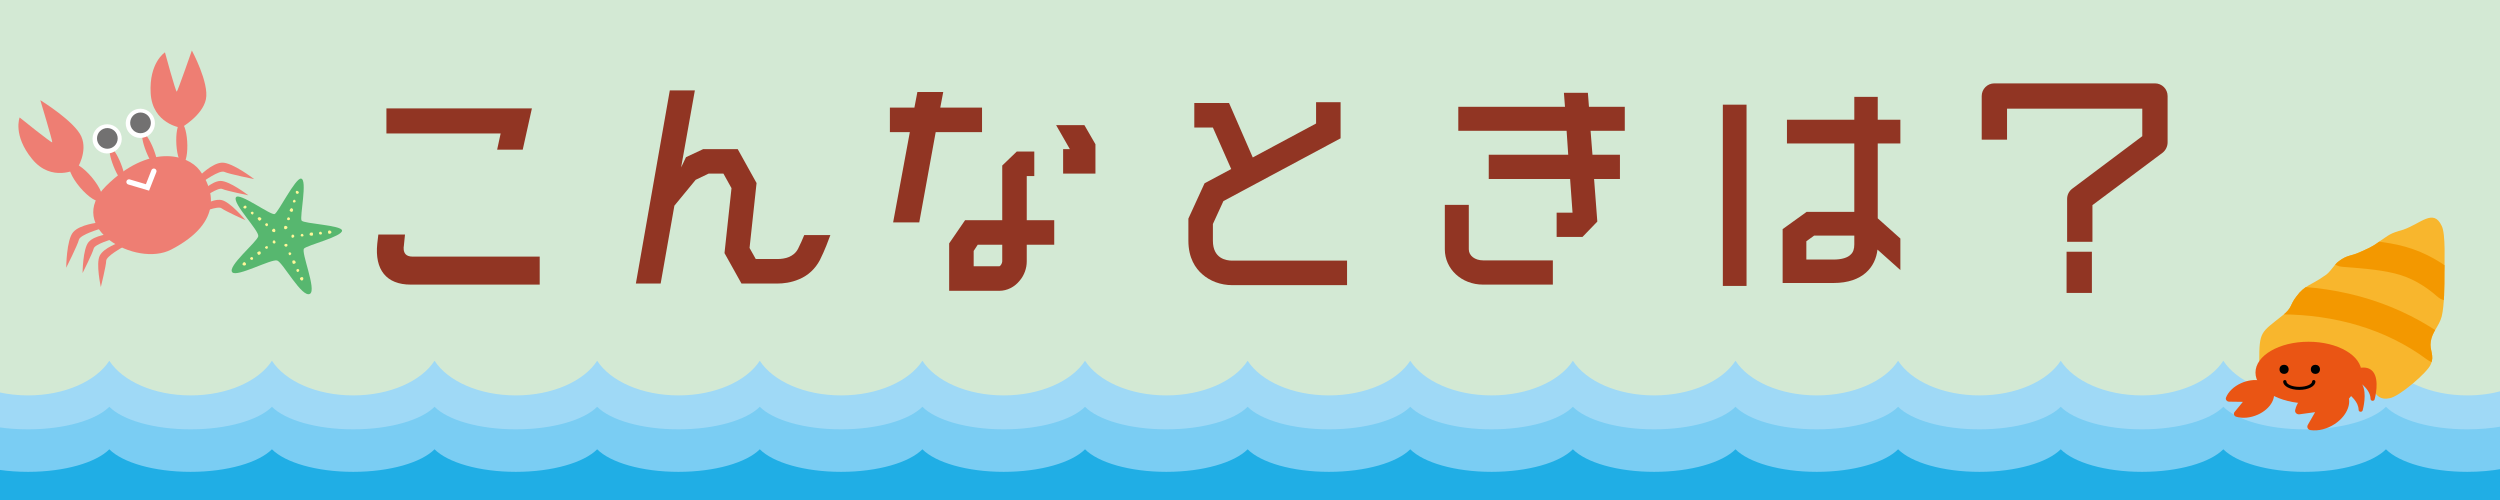 <?xml version="1.0" encoding="utf-8"?>
<!-- Generator: Adobe Illustrator 15.1.0, SVG Export Plug-In . SVG Version: 6.00 Build 0)  -->
<!DOCTYPE svg PUBLIC "-//W3C//DTD SVG 1.0//EN" "http://www.w3.org/TR/2001/REC-SVG-20010904/DTD/svg10.dtd">
<svg version="1.0" xmlns="http://www.w3.org/2000/svg" xmlns:xlink="http://www.w3.org/1999/xlink" x="0px" y="0px" width="900px"
	 height="180px" viewBox="0 0 900 180" enable-background="new 0 0 900 180" xml:space="preserve">
<g id="レイヤー_1">
	<rect x="-9.579" y="-8.278" fill="#D3E9D4" width="919.439" height="193.441"/>
	<g id="レイヤー_9">
	</g>
	<g>
		<path fill="#913523" d="M148.421,92.373h45.874v10.087h-46.456c-8.729,0-12.996-5.334-12.026-14.742l0.388-3.297h9.602
			l-0.388,3.782V88.3c-0.194,0.97-0.194,2.328,0.582,3.201C146.481,92.082,147.451,92.373,148.421,92.373z M178.971,53.871
			l1.261-5.819H139.11v-9.02h52.372l-3.297,14.838H178.971z"/>
		<path fill="#913523" d="M245.205,60.271l1.746-3.685l6.207-2.91h12.414l6.789,12.22l-2.521,23.373l2.231,3.976h7.855
			c2.521,0,5.819-0.679,7.371-3.685c0.873-1.746,1.648-3.491,2.23-4.946h9.408c-0.679,1.843-1.94,5.334-3.783,9.02
			c-1.648,3.104-4.17,5.527-7.468,6.886c-2.91,1.261-5.819,1.552-7.759,1.552H266.93l-6.11-10.959l2.521-23.374l-2.91-5.237h-5.334
			l-4.655,2.23l-7.662,9.311l-4.946,28.029h-8.923l12.22-69.538h9.02L245.205,60.271z"/>
		<path fill="#913523" d="M353.531,47.566H336.85l-5.916,32.49h-9.408l6.013-32.49h-7.177v-8.825h8.826l1.067-5.625h9.311
			l-1.067,5.625h15.033V47.566z M369.63,63.375v15.906h9.893v8.826h-9.893v6.013c0,2.425-0.873,4.946-2.521,6.887
			c-1.843,2.327-4.558,3.686-7.371,3.686h-18.04v-17.07l5.722-8.341h13.384V59.593l5.237-5.043h6.304v8.825H369.63z M360.805,94.119
			v-6.013h-8.825l-1.455,2.23v5.528h9.214C360.126,95.865,360.805,94.799,360.805,94.119z M390.385,45.045l3.976,6.886v10.571
			h-11.638v-8.826h2.424l-4.946-8.632H390.385z"/>
		<path fill="#913523" d="M443.624,93.828h41.315v8.826h-41.315c-4.171,0-8.05-1.455-10.862-3.977
			c-2.328-2.037-4.946-5.723-4.946-12.026v-7.953l5.818-12.705l9.602-5.14l-6.595-14.936h-6.692v-8.826h12.512l8.534,19.591
			l22.792-12.22v-7.662h8.825v12.996l-42.188,22.597l-3.782,8.244v6.013C436.641,93.149,441.49,93.828,443.624,93.828z"/>
		<path fill="#913523" d="M528.77,89.755c0,2.327,2.231,3.977,5.141,3.977h25.119v8.729H533.91c-7.759,0-13.771-5.625-13.771-12.705
			V73.752h8.631V89.755z M584.924,47.082h-12.316l0.679,8.632h9.893v8.729h-9.311l1.164,15.324l-5.335,5.528h-9.311v-8.729h5.723
			l-0.873-12.123h-29.289v-8.729h28.61l-0.582-8.632h-38.988V38.45h38.406l-0.388-5.043h8.632l0.388,5.043h12.898V47.082z"/>
		<path fill="#913523" d="M620.221,102.945V37.674h8.534v65.271H620.221z M684.134,51.64h-8.147v26.961l8.147,7.274v11.347
			l-8.244-7.371c-0.679,6.207-5.237,12.026-15.809,12.026h-18.33V82.481l8.632-6.207h17.166V51.64h-24.246v-8.535h24.246v-8.244
			h8.438v8.244h8.147V51.64z M667.549,88.009v-3.201h-14.45l-2.813,2.037v6.595h9.795c2.909,0,5.141-0.679,6.207-1.843
			C667.161,90.822,667.549,89.561,667.549,88.009z"/>
		<path fill="#913523" d="M753.277,87.04h-9.116v-15.42c0-1.455,0.679-2.813,1.842-3.686l25.217-18.912v-9.893h-48.687v11.153
			h-9.117V34.571c0-2.522,2.037-4.559,4.559-4.559h57.803c2.522,0,4.559,2.037,4.559,4.559v16.681c0,1.455-0.679,2.813-1.746,3.686
			L753.277,73.85V87.04z M753.083,105.467h-9.116V90.628h9.116V105.467z"/>
	</g>
	<g>
		<path fill="#57B76F" d="M98.901,77.042c1.313-0.675,7.415-12.915,9.448-12.748c2.478,0.205-0.57,13.97,0.234,15.121
			c0.805,1.152,14.415,1.633,14.557,3.572c0.158,2.163-12.454,5.244-13.677,6.481c-1.222,1.238,4.582,14.812,2.141,16.296
			c-2.831,1.721-9.742-11.289-11.817-11.975c-2.075-0.684-14.399,6.037-16.141,4.26c-2.036-2.074,8.918-10.97,9.326-12.986
			c0.406-2.016-9.276-11.714-8.056-13.997C86.019,69.003,97.587,77.716,98.901,77.042z"/>
		<g>
			<g>
				<path fill="#FFF799" d="M106.624,69.617c-0.26-0.333-0.177-0.881,0.159-0.919c0.335-0.037,0.912,0.27,0.76,0.735
					C107.391,69.898,106.802,69.846,106.624,69.617z"/>
				<path fill="#FFF799" d="M105.436,72.584c0.032-0.361,0.283-0.849,0.683-0.63c0.399,0.219,0.402,0.749,0.093,0.883
					C105.902,72.972,105.407,72.901,105.436,72.584z"/>
				<path fill="#FFF799" d="M104.266,75.72c0.064-0.255,0.373-0.848,0.726-0.762c0.354,0.086,0.613,0.465,0.5,0.811
					c-0.113,0.345-0.209,0.549-0.545,0.498C104.609,76.215,104.21,75.939,104.266,75.72z"/>
				<path fill="#FFF799" d="M103.389,79.067c-0.164-0.25,0.122-0.844,0.417-0.835c0.294,0.008,0.694,0.228,0.577,0.675
					C104.266,79.354,103.585,79.367,103.389,79.067z"/>
				<path fill="#FFF799" d="M102.419,82.423c-0.257-0.188-0.17-0.997,0.098-1.087c0.269-0.088,0.905,0.032,0.961,0.492
					C103.534,82.288,102.855,82.743,102.419,82.423z"/>
			</g>
			<g>
				<path fill="#FFF799" d="M102.919,88.819c-0.418-0.063-0.734-0.521-0.516-0.776c0.219-0.259,0.848-0.433,1.057,0.01
					C103.669,88.495,103.206,88.862,102.919,88.819z"/>
				<path fill="#FFF799" d="M104.095,91.791c-0.225-0.283-0.378-0.811,0.063-0.926c0.44-0.116,0.808,0.268,0.675,0.579
					C104.7,91.752,104.292,92.039,104.095,91.791z"/>
				<path fill="#FFF799" d="M105.399,94.873c-0.129-0.23-0.313-0.873,0.004-1.053s0.764-0.084,0.92,0.246
					c0.155,0.328,0.225,0.543-0.054,0.736C105.989,94.996,105.51,95.07,105.399,94.873z"/>
				<path fill="#FFF799" d="M107.062,97.908c-0.29-0.068-0.491-0.697-0.271-0.895c0.22-0.195,0.661-0.311,0.883,0.094
					C107.896,97.512,107.41,97.988,107.062,97.908z"/>
				<path fill="#FFF799" d="M108.663,101.012c-0.315,0.041-0.809-0.607-0.675-0.857c0.133-0.246,0.68-0.598,1.036-0.301
					C109.38,100.148,109.201,100.943,108.663,101.012z"/>
			</g>
			<g>
				<path fill="#FFF799" d="M98.147,87.197c-0.018-0.424,0.368-0.821,0.663-0.656c0.294,0.164,0.586,0.749,0.192,1.038
					C98.608,87.87,98.16,87.487,98.147,87.197z"/>
				<path fill="#FFF799" d="M95.458,88.923c0.235-0.274,0.723-0.526,0.921-0.116c0.198,0.409-0.107,0.844-0.437,0.773
					C95.612,89.511,95.251,89.166,95.458,88.923z"/>
				<path fill="#FFF799" d="M92.686,90.799c0.201-0.17,0.796-0.475,1.034-0.198c0.237,0.274,0.228,0.733-0.064,0.95
					c-0.292,0.215-0.489,0.324-0.733,0.088C92.678,91.402,92.513,90.947,92.686,90.799z"/>
				<path fill="#FFF799" d="M90.03,93.018c0.012-0.299,0.587-0.617,0.824-0.439c0.235,0.18,0.433,0.588,0.079,0.885
					S90.016,93.375,90.03,93.018z"/>
				<path fill="#FFF799" d="M87.293,95.189c-0.101-0.303,0.44-0.912,0.709-0.83c0.27,0.084,0.719,0.553,0.498,0.959
					C88.279,95.725,87.463,95.701,87.293,95.189z"/>
			</g>
			<g>
				<path fill="#FFF799" d="M105.905,85.222c-0.197,0.374-0.729,0.525-0.902,0.235c-0.173-0.289-0.133-0.941,0.353-0.996
					C105.842,84.407,106.039,84.965,105.905,85.222z"/>
				<path fill="#FFF799" d="M109.098,85.074c-0.342,0.121-0.89,0.095-0.855-0.36c0.034-0.454,0.515-0.675,0.766-0.449
					C109.258,84.489,109.397,84.968,109.098,85.074z"/>
				<path fill="#FFF799" d="M112.438,84.841c-0.26,0.047-0.928,0.012-0.996-0.346c-0.068-0.357,0.17-0.75,0.532-0.789
					c0.36-0.041,0.586-0.037,0.679,0.29C112.745,84.324,112.66,84.8,112.438,84.841z"/>
				<path fill="#FFF799" d="M115.846,84.254c-0.159,0.25-0.818,0.238-0.932-0.034c-0.115-0.272-0.082-0.727,0.375-0.804
					C115.744,83.335,116.038,83.949,115.846,84.254z"/>
				<path fill="#FFF799" d="M119.303,83.745c-0.065,0.312-0.838,0.568-1.03,0.361c-0.191-0.208-0.346-0.838,0.049-1.079
					C118.718,82.788,119.413,83.216,119.303,83.745z"/>
			</g>
			<g>
				<path fill="#FFF799" d="M88.418,75.045c-0.404,0.124-0.887-0.149-0.801-0.476c0.084-0.327,0.576-0.756,0.957-0.448
					C88.955,74.429,88.696,74.96,88.418,75.045z"/>
				<path fill="#FFF799" d="M90.767,77.214c-0.326-0.158-0.691-0.567-0.345-0.861c0.347-0.295,0.844-0.109,0.859,0.228
					C91.297,76.916,91.053,77.353,90.767,77.214z"/>
				<path fill="#FFF799" d="M93.279,79.426c-0.216-0.151-0.66-0.651-0.454-0.951c0.207-0.299,0.654-0.405,0.936-0.177
					c0.282,0.229,0.438,0.392,0.271,0.688S93.464,79.556,93.279,79.426z"/>
				<path fill="#FFF799" d="M96.092,81.44c-0.29,0.063-0.744-0.415-0.63-0.688s0.459-0.568,0.835-0.298
					C96.674,80.723,96.443,81.362,96.092,81.44z"/>
				<path fill="#FFF799" d="M98.882,83.542c-0.267,0.173-0.993-0.196-0.98-0.478c0.013-0.282,0.353-0.835,0.802-0.723
					S99.336,83.249,98.882,83.542z"/>
			</g>
		</g>
	</g>
	<g>
		<path d="M629.261,165.381c0,0.527,0.023,1.176,0.048,1.619h-0.888l-0.048-1.115h-0.036c-0.336,0.684-1.079,1.259-2.135,1.259
			c-1.511,0-2.687-1.308-2.687-3.321c0-2.207,1.295-3.502,2.818-3.502c0.96,0,1.607,0.467,1.907,1.007h0.023v-3.922h0.996V165.381z
			 M628.265,163.078c0-1.307-0.923-1.955-1.763-1.955c-1.235,0-1.967,1.151-1.967,2.65c0,1.379,0.647,2.555,1.931,2.555
			c1.08,0,1.799-0.947,1.799-1.99V163.078z"/>
		<path d="M635.825,158.018v0.827h-3.227l-0.372,2.542c0.192-0.023,0.384-0.048,0.696-0.048c1.595,0,3.022,0.948,3.022,2.759
			c0,1.775-1.319,3.046-3.095,3.046c-0.899,0-1.655-0.264-2.063-0.527l0.287-0.78c0.336,0.229,0.996,0.504,1.775,0.504
			c1.127,0,2.099-0.827,2.087-2.122c0-1.235-0.792-2.099-2.471-2.099c-0.479,0-0.852,0.035-1.151,0.084l0.563-4.186H635.825z"/>
		<path d="M637.951,160.463c0-0.814,0-1.883,0.719-2.613c0.433-0.42,0.996-0.588,1.512-0.588c0.42,0,0.756,0.096,0.972,0.191
			l-0.168,0.779c-0.18-0.072-0.408-0.155-0.756-0.155c-1.031,0-1.283,0.959-1.283,2.015v0.371h1.583v0.78h-1.583V167h-0.995v-5.757
			h-0.9v-0.78H637.951z"/>
		<path d="M645.978,166.76c-0.288,0.145-0.936,0.372-1.775,0.372c-1.871,0-3.106-1.331-3.106-3.334c0-2.015,1.331-3.49,3.347-3.49
			c0.731,0,1.319,0.216,1.57,0.348l-0.251,0.804c-0.276-0.156-0.708-0.336-1.344-0.336c-1.511,0-2.303,1.211-2.303,2.615
			c0,1.582,0.947,2.578,2.267,2.578c0.647,0,1.092-0.18,1.415-0.324L645.978,166.76z"/>
		<path d="M652.648,165.381c0,0.527,0.023,1.176,0.048,1.619h-0.888l-0.048-1.115h-0.036c-0.336,0.684-1.079,1.259-2.135,1.259
			c-1.511,0-2.687-1.308-2.687-3.321c0-2.207,1.295-3.502,2.818-3.502c0.96,0,1.607,0.467,1.907,1.007h0.023v-3.922h0.996V165.381z
			 M651.652,163.078c0-1.307-0.923-1.955-1.763-1.955c-1.235,0-1.967,1.151-1.967,2.65c0,1.379,0.647,2.555,1.931,2.555
			c1.08,0,1.799-0.947,1.799-1.99V163.078z"/>
		<path d="M659.896,165.381c0,0.527,0.023,1.176,0.048,1.619h-0.888l-0.048-1.115h-0.036c-0.336,0.684-1.079,1.259-2.135,1.259
			c-1.511,0-2.687-1.308-2.687-3.321c0-2.207,1.295-3.502,2.818-3.502c0.96,0,1.607,0.467,1.907,1.007h0.023v-3.922h0.996V165.381z
			 M658.9,163.078c0-1.307-0.923-1.955-1.763-1.955c-1.235,0-1.967,1.151-1.967,2.65c0,1.379,0.647,2.555,1.931,2.555
			c1.08,0,1.799-0.947,1.799-1.99V163.078z"/>
	</g>
</g>
<g id="レイヤー_2">
	<g>
		<path fill="#9FD9F6" d="M888.215,142.348c-13.214,0-24.532-5.154-29.271-12.473c-4.739,7.318-16.057,12.473-29.271,12.473
			c-13.213,0-24.53-5.154-29.271-12.473c-4.738,7.318-16.056,12.473-29.27,12.473c-13.216,0-24.533-5.154-29.271-12.473
			c-4.739,7.318-16.057,12.473-29.271,12.473c-13.214,0-24.533-5.154-29.271-12.474c-4.738,7.319-16.057,12.474-29.272,12.474
			c-13.213,0-24.53-5.154-29.27-12.473c-4.739,7.318-16.057,12.473-29.271,12.473c-13.215,0-24.532-5.154-29.271-12.474
			c-4.739,7.319-16.058,12.474-29.271,12.474c-13.215,0-24.532-5.154-29.272-12.473c-4.738,7.318-16.057,12.473-29.271,12.473
			s-24.532-5.154-29.271-12.473c-4.738,7.318-16.055,12.473-29.271,12.473c-13.214,0-24.532-5.154-29.271-12.473
			c-4.739,7.318-16.056,12.473-29.271,12.473c-13.213,0-24.532-5.154-29.271-12.473c-4.739,7.318-16.057,12.473-29.272,12.473
			c-13.213,0-24.531-5.154-29.27-12.473c-4.738,7.318-16.056,12.473-29.271,12.473s-24.533-5.154-29.271-12.473
			c-4.739,7.318-16.057,12.473-29.271,12.473c-13.214,0-24.532-5.154-29.271-12.473c-4.739,7.318-16.057,12.473-29.271,12.473
			s-24.532-5.154-29.271-12.473c-4.739,7.318-16.056,12.473-29.271,12.473c-13.214,0-24.532-5.154-29.271-12.473
			c-4.739,7.318-16.057,12.473-29.271,12.473c-7.215,0-13.862-1.539-19.186-4.125v39.127H911v-41.17
			C905.243,139.979,897.166,142.348,888.215,142.348z"/>
		<path fill="#7ACDF3" d="M888.215,154.563c-13.214,0-24.532-3.355-29.271-8.12c-4.739,4.765-16.057,8.12-29.271,8.12
			c-13.213,0-24.53-3.355-29.271-8.12c-4.738,4.765-16.056,8.12-29.27,8.12c-13.216,0-24.533-3.355-29.271-8.12
			c-4.739,4.765-16.057,8.12-29.271,8.12c-13.214,0-24.533-3.355-29.271-8.121c-4.738,4.766-16.057,8.121-29.272,8.121
			c-13.213,0-24.53-3.355-29.27-8.12c-4.739,4.765-16.057,8.12-29.271,8.12c-13.215,0-24.532-3.355-29.271-8.121
			c-4.739,4.766-16.058,8.121-29.271,8.121c-13.215,0-24.532-3.355-29.272-8.12c-4.738,4.765-16.057,8.12-29.271,8.12
			s-24.532-3.355-29.271-8.12c-4.738,4.765-16.055,8.12-29.271,8.12c-13.214,0-24.532-3.355-29.271-8.12
			c-4.739,4.765-16.056,8.12-29.271,8.12c-13.213,0-24.532-3.355-29.271-8.12c-4.739,4.765-16.057,8.12-29.272,8.12
			c-13.213,0-24.531-3.355-29.27-8.12c-4.738,4.765-16.056,8.12-29.271,8.12s-24.533-3.355-29.271-8.12
			c-4.739,4.765-16.057,8.12-29.271,8.12c-13.214,0-24.532-3.355-29.271-8.12c-4.739,4.765-16.057,8.12-29.271,8.12
			s-24.532-3.355-29.271-8.12c-4.739,4.765-16.056,8.12-29.271,8.12c-13.214,0-24.532-3.355-29.271-8.12
			c-4.739,4.765-16.057,8.12-29.271,8.12c-7.215,0-13.862-1.002-19.186-2.687v66.68H911v-68.01
			C905.243,153.021,897.166,154.563,888.215,154.563z"/>
		<path fill="#20AEE5" d="M888.215,169.865c-13.214,0-24.532-3.355-29.271-8.12c-4.739,4.765-16.057,8.12-29.271,8.12
			c-13.213,0-24.53-3.355-29.271-8.12c-4.738,4.765-16.056,8.12-29.27,8.12c-13.216,0-24.533-3.355-29.271-8.12
			c-4.739,4.765-16.057,8.12-29.271,8.12c-13.214,0-24.533-3.355-29.271-8.121c-4.738,4.766-16.057,8.121-29.272,8.121
			c-13.213,0-24.53-3.355-29.27-8.12c-4.739,4.765-16.057,8.12-29.271,8.12c-13.215,0-24.532-3.355-29.271-8.121
			c-4.739,4.766-16.058,8.121-29.271,8.121c-13.215,0-24.532-3.355-29.272-8.12c-4.738,4.765-16.057,8.12-29.271,8.12
			s-24.532-3.355-29.271-8.12c-4.738,4.765-16.055,8.12-29.271,8.12c-13.214,0-24.532-3.355-29.271-8.12
			c-4.739,4.765-16.056,8.12-29.271,8.12c-13.213,0-24.532-3.355-29.271-8.12c-4.739,4.765-16.057,8.12-29.272,8.12
			c-13.213,0-24.531-3.355-29.27-8.12c-4.738,4.765-16.056,8.12-29.271,8.12s-24.533-3.355-29.271-8.12
			c-4.739,4.765-16.057,8.12-29.271,8.12c-13.214,0-24.532-3.355-29.271-8.12c-4.739,4.765-16.057,8.12-29.271,8.12
			s-24.532-3.355-29.271-8.12c-4.739,4.765-16.056,8.12-29.271,8.12c-13.214,0-24.532-3.355-29.271-8.12
			c-4.739,4.765-16.057,8.12-29.271,8.12c-7.215,0-13.862-1.002-19.186-2.687v52.47H911v-53.8
			C905.243,168.323,897.166,169.865,888.215,169.865z"/>
	</g>
	<g>
		<path fill="#EE7E73" d="M61.618,89.855c-12.648,6.551-38.583-7.871-23.426-22.912c15.156-15.045,29.205-11.652,33.754-5.543
			C76.506,67.516,81.141,79.738,61.618,89.855z"/>
		<path fill="#EE7E73" d="M43.491,58.833c1.335,3.34,1.828,6.271,1.108,6.562c-0.722,0.284-2.384-2.185-3.711-5.518
			c-1.331-3.333-1.826-6.265-1.106-6.549C40.504,53.039,42.162,55.506,43.491,58.833z"/>
		<path fill="#EE7E73" d="M55.229,53.547c1.326,3.331,1.822,6.263,1.103,6.553c-0.718,0.286-2.384-2.18-3.713-5.513
			c-1.331-3.333-1.823-6.263-1.104-6.554C52.236,47.747,53.896,50.215,55.229,53.547z"/>
		<path fill="#FFFFFF" d="M43.456,48.046c1.079,2.694-0.239,5.757-2.939,6.831c-2.693,1.081-5.753-0.234-6.828-2.929
			c-1.079-2.704,0.239-5.757,2.934-6.836C39.317,44.032,42.38,45.347,43.456,48.046z"/>
		<path fill="#727171" d="M42.106,48.449c0.757,1.909-0.173,4.077-2.08,4.839c-1.91,0.765-4.079-0.167-4.841-2.08
			c-0.765-1.908,0.165-4.078,2.077-4.839C39.174,45.606,41.34,46.538,42.106,48.449z"/>
		<path fill="#FFFFFF" d="M55.403,42.453c1.076,2.694-0.24,5.754-2.934,6.832c-2.702,1.078-5.758-0.234-6.833-2.936
			c-1.08-2.695,0.232-5.754,2.93-6.829C51.27,38.439,54.327,39.755,55.403,42.453z"/>
		<path fill="#727171" d="M54.048,42.853c0.763,1.912-0.167,4.078-2.077,4.843c-1.91,0.761-4.076-0.172-4.842-2.082
			c-0.759-1.907,0.17-4.078,2.08-4.843C51.121,40.01,53.287,40.944,54.048,42.853z"/>
		<path fill="#EE7E73" d="M27.681,60.872c0,0-9.154,4.923-16.141-3.646c-6.987-8.566-4.473-14.942-4.473-14.942
			s11.597,9.371,11.743,8.945c0.146-0.429-4.295-15.167-4.295-15.167s12.265,7.546,14.744,13.041
			C31.743,54.596,27.681,60.872,27.681,60.872z"/>
		<path fill="#EE7E73" d="M33.031,63.799c3.091,3.674,4.643,7.455,3.463,8.452c-1.181,0.993-4.646-1.18-7.737-4.85
			c-3.098-3.676-4.646-7.455-3.47-8.458C26.466,57.952,29.934,60.127,33.031,63.799z"/>
		<path fill="#EE7E73" d="M65.17,46c0,0-10.3-1.392-10.929-12.431c-0.629-11.036,5.144-14.721,5.144-14.721
			s3.892,14.396,4.259,14.136c0.371-0.262,5.425-14.804,5.425-14.804s6.279,11.633,5.064,17.537C72.918,41.627,65.17,46,65.17,46z"
			/>
		<path fill="#EE7E73" d="M63.447,50.662c0.043,4.013,0.961,7.653,2.062,8.128c1.108,0.474,1.971-2.393,1.934-6.413
			c-0.038-4.013-0.959-7.651-2.063-8.126C64.276,43.777,63.413,46.645,63.447,50.662z"/>
		<path fill="#EE7E73" d="M35.39,80.138c0,0-6.655,0.64-9.067,3.456c-2.419,2.816-2.483,12.787-2.483,12.787
			s4.134-8.219,4.57-10.082c0.436-1.862,7.848-3.978,7.848-3.978"/>
		<path fill="#EE7E73" d="M39.799,84.138c0,0-5.8,0.556-7.905,3.009c-2.104,2.455-2.166,11.148-2.166,11.148s3.606-7.168,3.989-8.79
			c0.376-1.626,6.843-3.467,6.843-3.467"/>
		<path fill="#EE7E73" d="M42.977,87.3c0,0-5.536,1.83-7.044,4.692c-1.504,2.865,0.368,11.348,0.368,11.348s1.923-7.788,1.932-9.455
			c0.009-1.664,5.902-4.901,5.902-4.901"/>
		<path fill="#EE7E73" d="M71.603,63.572c0,0,4.603-4.848,8.314-5.016c3.702-0.166,11.595,5.929,11.595,5.929
			s-9.021-1.815-10.757-2.612c-1.733-0.804-7.966,3.731-7.966,3.731"/>
		<path fill="#EE7E73" d="M72.035,69.506c0,0,4.013-4.23,7.242-4.371c3.232-0.143,10.115,5.169,10.115,5.169
			s-7.866-1.582-9.385-2.278c-1.506-0.703-6.945,3.25-6.945,3.25"/>
		<path fill="#EE7E73" d="M71.653,74.658c0,0,4.853-3.229,8.034-2.657c3.181,0.579,8.706,7.284,8.706,7.284
			s-7.312-3.283-8.634-4.299c-1.317-1.022-7.498,1.625-7.498,1.625"/>
		<polyline fill="none" stroke="#FFFFFF" stroke-width="1.903" stroke-linecap="round" stroke-miterlimit="10" points="
			46.447,65.503 53.096,67.475 55.392,61.626 		"/>
	</g>
</g>
<g id="レイヤー">
	<g>
		<g>
			<path fill="#F8B62D" d="M879.007,81.322c-2.961-6.346-7.4-0.906-13.811,1.36c-4.936,1.358-4.936,1.813-8.386,4.08
				c-2.962,2.265-4.44,2.72-7.401,4.078c-2.959,1.359-4.438,0.907-7.397,3.174c-1.974,1.359-2.96,4.08-5.427,5.439
				c-4.439,3.172-6.904,3.172-9.865,7.252c-2.466,3.174-1.479,4.079-4.933,6.799c-7.893,6.347-8.457,5.624-8.457,16.506
				c10.358-6.801,27.694-4.268,36.079,2.986c4.934,4.078,4.37,11.73,10.782,10.369c3.451-0.452,13.883-9.464,14.869-12.184
				c1.479-3.171-0.495-4.985,0-8.158c0.494-3.626,2.958-5.439,3.946-9.065c0.986-4.079,0.986-10.88,0.986-15.864
				C879.993,94.922,880.486,84.041,879.007,81.322z"/>
		</g>
		<ellipse fill="#EA5514" cx="831.062" cy="134.13" rx="19.089" ry="11.104"/>
		<path d="M827.742,140.357c-3.253,0-5.798-1.314-5.798-2.996c0-0.3,0.264-0.545,0.591-0.545c0.328,0,0.595,0.245,0.595,0.545
			c0,0.902,1.893,1.908,4.612,1.908s4.615-1.006,4.615-1.908c0-0.3,0.265-0.545,0.593-0.545c0.327,0,0.594,0.245,0.594,0.545
			C833.544,139.043,830.995,140.357,827.742,140.357z"/>
		<path fill="#EA5514" d="M805.032,150.021c-0.369-0.111-0.656-0.38-0.772-0.72c-0.117-0.34-0.047-0.711,0.188-0.995l2.991-3.638
			l-4.961-0.072c-0.388-0.006-0.75-0.183-0.969-0.478c-0.219-0.293-0.274-0.667-0.14-1.002c0.833-2.117,2.819-4.006,5.446-5.183
			c4.59-2.059,9.678-1.19,11.334,1.934c1.66,3.127-0.729,7.344-5.318,9.401C810.203,150.447,807.361,150.722,805.032,150.021z"/>
		<path fill="#EA5514" d="M831.805,154.847c-0.442-0.062-0.82-0.316-1.022-0.681c-0.201-0.365-0.196-0.796,0.012-1.158l2.645-4.632
			l-5.63,0.771c-0.438,0.06-0.886-0.079-1.193-0.374c-0.311-0.294-0.444-0.707-0.363-1.11c0.512-2.541,2.374-5.021,5.109-6.805
			c4.775-3.118,10.709-3.011,13.223,0.241s0.671,8.435-4.104,11.555C837.743,154.438,834.584,155.24,831.805,154.847z"/>
		<path fill="#EA5514" d="M845.354,143.831c1.966-2.317,3.767-4.777,6.104-6.8c1.739-1.505-0.881-3.905-2.615-2.403
			c-2.338,2.023-4.139,4.48-6.104,6.8C841.291,143.134,843.889,145.559,845.354,143.831L845.354,143.831z"/>
		<g>
			<defs>
				<path id="SVGID_1_" d="M879.007,81.322c-2.961-6.346-7.4-0.906-13.811,1.36c-4.936,1.358-4.936,1.813-8.386,4.08
					c-2.962,2.265-4.44,2.72-7.401,4.078c-2.959,1.359-4.438,0.907-7.397,3.174c-1.974,1.359-2.96,4.08-5.427,5.439
					c-4.439,3.172-6.904,3.172-9.865,7.252c-2.466,3.174-1.479,4.079-4.933,6.799c-7.893,6.347-8.457,5.624-8.457,16.506
					c10.358-6.801,27.694-4.268,36.079,2.986c4.934,4.078,4.37,11.73,10.782,10.369c3.451-0.452,13.883-9.464,14.869-12.184
					c1.479-3.171-0.495-4.985,0-8.158c0.494-3.626,2.958-5.439,3.946-9.065c0.986-4.079,0.986-10.88,0.986-15.864
					C879.993,94.922,880.486,84.041,879.007,81.322z"/>
			</defs>
			<clipPath id="SVGID_2_">
				<use xlink:href="#SVGID_1_"  overflow="visible"/>
			</clipPath>
			<path clip-path="url(#SVGID_2_)" fill="#F39800" d="M821.295,113.167c18.983,0.101,37.4,5.138,52.309,16.185
				c2.351,1.741,5.539,2.12,7.848,0c1.965-1.81,2.357-5.466,0-7.214c-17.277-12.798-38.027-19.055-60.156-19.172
				C814.136,102.93,814.139,113.128,821.295,113.167L821.295,113.167z"/>
			<path clip-path="url(#SVGID_2_)" fill="#F39800" d="M843.306,96.054c6.313,0.524,12.647,0.897,18.802,2.384
				c5.96,1.436,10.949,4.496,15.38,8.361c5.186,4.525,13.047-2.675,7.847-7.212c-5.635-4.917-11.944-8.645-19.397-10.755
				c-7.256-2.055-15.116-2.354-22.631-2.977C836.176,85.264,836.239,95.468,843.306,96.054L843.306,96.054z"/>
		</g>
		<path fill="#EA5514" d="M854.243,133.768c-1.028-1.218-2.6-1.678-4.629-1.344c-2.001,0.329-2.908,0.772-3.136,1.533
			c-0.258,0.86,0.514,1.611,1.682,2.558c-0.81-0.269-1.762-0.325-2.85-0.146c-2,0.327-2.907,0.771-3.134,1.531
			c-0.297,0.99,0.761,1.831,2.222,2.994c1.962,1.562,4.65,3.702,4.706,6.671c0.006,0.34,0.285,0.625,0.652,0.664
			c0.029,0.002,0.057,0.005,0.087,0.005c0.334,0,0.632-0.208,0.718-0.512c0.073-0.267,1.68-6.158-0.181-9.375
			c1.54,1.382,2.987,3.105,3.024,5.273c0.008,0.341,0.286,0.626,0.655,0.664c0.029,0.004,0.059,0.005,0.087,0.005
			c0.334,0,0.632-0.208,0.716-0.511C854.942,143.492,856.777,136.767,854.243,133.768z"/>
		<circle cx="833.543" cy="132.968" r="1.643"/>
		<circle cx="822.268" cy="132.968" r="1.642"/>
	</g>
</g>
</svg>
